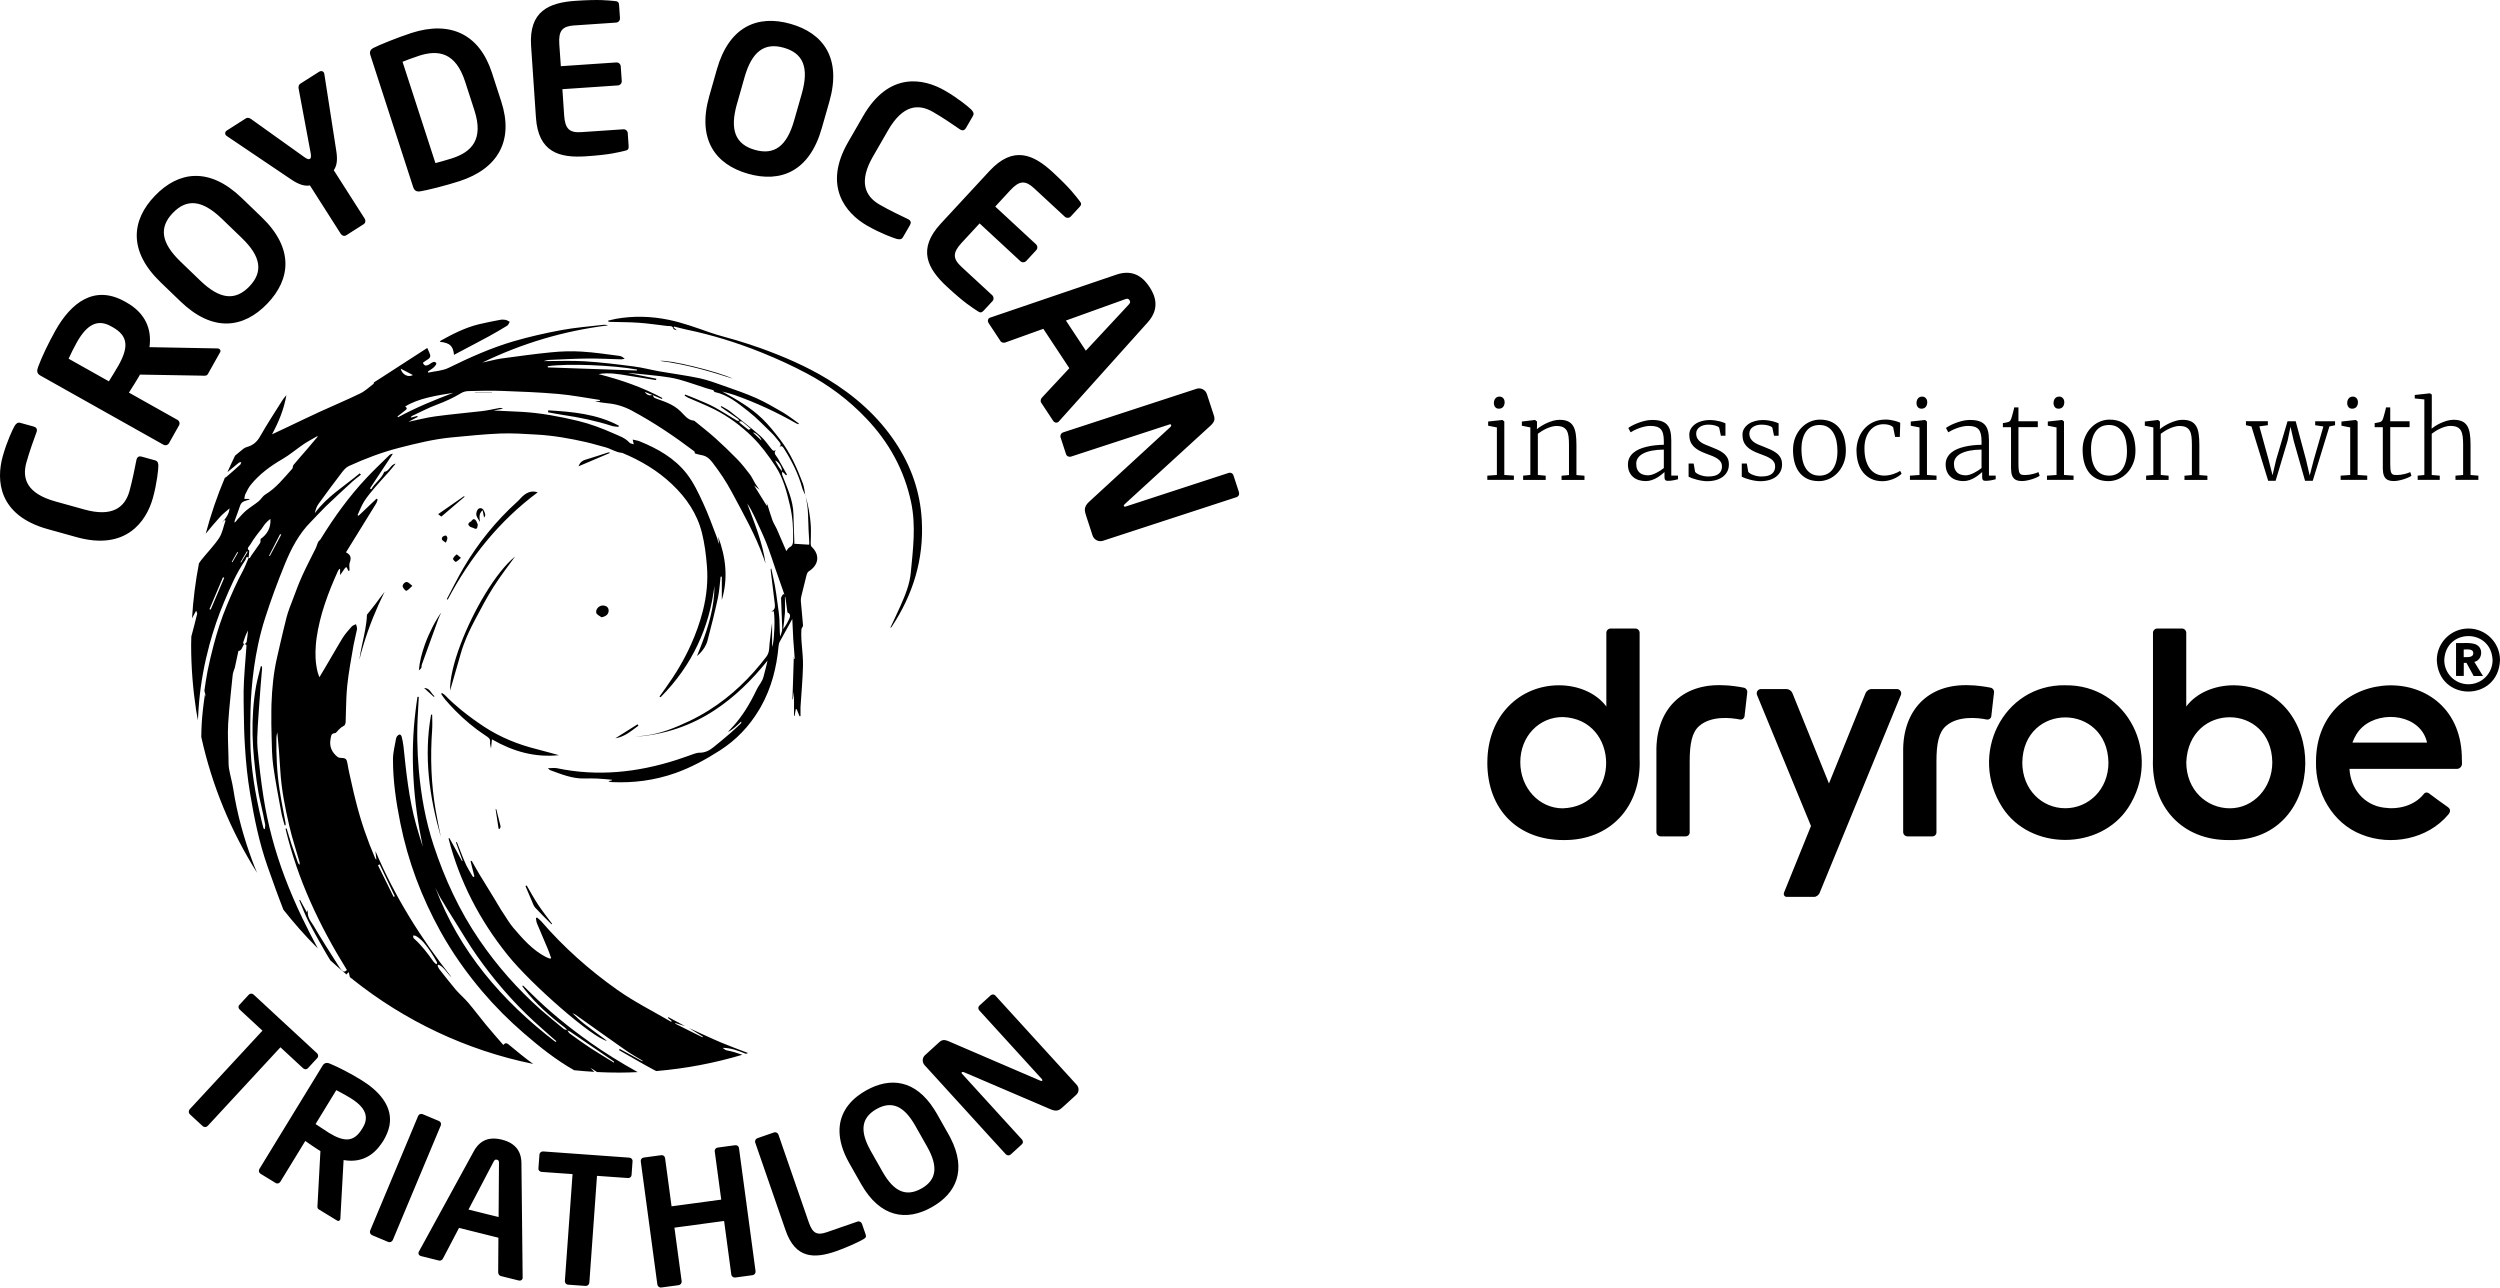 <svg xmlns="http://www.w3.org/2000/svg" id="Layer_2" data-name="Layer 2" viewBox="0 0 758.01 390.38"><g id="Layer_2-2" data-name="Layer 2"><path d="M261.34,371.05c-.2-.55-.81-.86-1.36-.66l-9.3,3.22c-2.93,1.02-4.3.36-5.45-2.98l-7.83-22.62-1.37-3.99c-.2-.55-.81-.85-1.36-.66l-5.01,1.74c-.55.18-.86.8-.66,1.36l.55,1.61,8.65,24.99c2.97,8.61,8.69,8.61,15.27,6.33,2.69-.93,6.96-2.8,8.36-3.68.7-.42.88-.7.64-1.41l-1.12-3.24h-.01ZM221.72,386.43c.08.59.63.99,1.2.92l5.25-.71c.59-.07.99-.61.92-1.2l-5.03-37.34v-.04c-.1-.56-.61-.91-1.19-.82l-2.56.34-1.53.21-1.14.15c-.13.02-.26.06-.37.12-.38.19-.62.58-.56,1.03l1.97,14.64-15.06,2.03-1.97-14.64c-.08-.58-.61-.95-1.19-.86l-5.25.71c-.59.07-1.01.56-.93,1.14l5.03,37.34c.09.59.63,1.01,1.2.92l5.25-.7c.59-.08.99-.63.92-1.21l-2.19-16.23,15.06-2.03,2.18,16.23h0ZM301.81,301.86c-.39-.43-.99-.45-1.44-.06l-3.4,3.09c-.43.41-.47,1.01-.06,1.45l18.96,20.81c.21.23.2.47.12.54-.12.1-.34.1-.6-.04l-27.75-11.93c-1.41-.6-2.06-.44-2.9.32l-4.27,3.89c-.87.8-.93,2.16-.13,3.03l12.8,14.05,6.66,7.32,5.16,5.64c.39.44,1.07.47,1.51.07l3.36-3.07c.43-.39.43-1.04.03-1.47l-1.5-1.64-5.87-6.44-10.76-11.81c-.22-.24-.21-.39-.09-.5.11-.11.31-.14.64-.01l26.34,11.27c1.93.85,2.76.1,3.71-.77l4-3.65c.87-.78.93-2.15.14-3.02l-24.66-27.06h0ZM279.38,360.36c-4.57,2.58-8.31,1.07-11.79-5.08l-3.56-6.28c-.26-.45-.49-.9-.7-1.33-.06-.14-.12-.26-.18-.38-.06-.14-.12-.26-.18-.39-2.21-4.97-1.24-8.33,2.77-10.62,4.56-2.58,8.32-1.08,11.79,5.07l2.47,4.36,1.09,1.93c3.49,6.15,2.85,10.14-1.7,12.73M287.61,343.96l-3.56-6.3c-.27-.47-.54-.91-.82-1.34-5.72-8.97-13.34-9.82-20.67-5.67-1,.57-1.9,1.18-2.74,1.83-3.92,3.14-5.94,7.4-5.09,12.73.05.31.11.61.18.93.09.41.17.8.3,1.22.49,1.69,1.24,3.46,2.31,5.34l3.56,6.28c5.81,10.25,13.82,11.37,21.5,7.01,7.38-4.17,10.57-11.23,5.65-20.88-.2-.38-.38-.76-.61-1.15M112.81,374.51l4.89,2.05c.54.22,1.17-.04,1.4-.58l11.86-28.33,2.69-6.42c.23-.55-.05-1.13-.59-1.35l-4.89-2.05c-.54-.23-1.15-.02-1.39.53l-2.6,6.23-1.18,2.81-.11.26-10.65,25.44c-.23.54.02,1.17.58,1.4M91.89,323.88c.43.41,1.04.45,1.45.03l1.49-1.62,1.37-1.48c.12-.12.18-.27.23-.43.09-.37-.02-.76-.32-1.04l-3.96-3.67-7.19-6.64-8.05-7.46c-.43-.39-1.08-.41-1.47.02l-1.78,1.92-.02.04-1.07,1.15c-.41.43-.31,1.03.14,1.44l6.87,6.36-21.07,22.77-1,1.07c-.07.09-.12.18-.16.28-.2.41-.12.91.22,1.23l.45.42,2.65,2.45.79.72c.22.21.5.29.8.28.26-.01.52-.12.71-.33l.16-.17,21.9-23.68,6.87,6.36v-.02h-.01ZM47.02,139.58l-4.03-1.12c-.71-.21-1.34-.05-1.58.85l-.04.12c-.41,2.15-1.24,6.31-2.12,9.49-1.4,5.03-5.3,7.89-13.64,5.57l-8.81-2.45c-8.52-2.37-10.2-6.78-8.8-11.81.88-3.18,2.32-7.18,3.08-9.23l.04-.11c.26-.91-.21-1.35-.92-1.56l-4.03-1.12c-.83-.23-1.29.22-1.74.93-.49.83-2.31,4.59-3.6,9.22-2,7.19-1.42,17.88,13.64,22.07l8.81,2.45c14.81,4.12,21.07-4.67,23.07-11.87,1.28-4.61,1.66-8.78,1.67-9.75-.02-.85-.17-1.46-1.01-1.69M172.26,389.52l5.28.38c.59.05,1.1-.41,1.15-.99l2.32-32.39,9.34.66c.59.05,1.09-.3,1.14-.88l.3-4.21c.05-.59-.41-1.06-1-1.09l-26.09-1.88c-.59-.03-1.1.36-1.14.95l-.31,4.21c-.04.59.42,1,1,1.05l9.35.66-2.33,32.4c-.03.59.41,1.11,1,1.14M142.05,366.74l7.59-14.48c.32-.59.52-.76,1.04-.63.52.12.61.38.61,1.03l-.11,16.36-9.13-2.28h0ZM151.8,386.89l5.51,1.37c.52.12,1.02-.13,1.16-.65v-.27l-.37-34.7c-.02-2.1-.65-3.55-1.52-4.6-.15-.17-.3-.34-.47-.5-.75-.71-1.61-1.19-2.43-1.51-.53-.21-1.03-.37-1.48-.48-2.03-.5-5.39-.93-7.83,2.39-.25.33-.48.69-.7,1.1l-16.65,30.43-.12.25c-.12.53.2,1,.72,1.12l5.5,1.37c.47.12,1-.2,1.2-.64l4.86-9.27,11.94,2.98-.07,10.47c0,.49.3,1.01.76,1.13M99.66,343.43c-.77-.47-3.28-2.12-3.98-2.61l6.28-10.27c.17.08.42.21.68.34,1.08.56,2.72,1.48,3.5,1.96,3.37,2.06,5.01,4.16,4.77,6.51-.07.82-.37,1.67-.92,2.56l-.25.41c-2.45,4.01-5.39,3.99-10.09,1.1M103.2,369.44l.98-17.71c4.32.77,8.28-.54,11.21-4.63.22-.29.44-.58.65-.92l.26-.41c.2-.33.37-.66.54-.99.82-1.61,1.29-3.14,1.39-4.6.38-5.24-3.51-9.55-8.76-12.76-3.34-2.04-6.72-3.79-9.32-4.87-.7-.31-1.26-.38-1.74-.08-.2.12-.39.28-.55.55l-.96,1.57-13.05,21.33-5.2,8.51c-.31.5-.15,1.17.36,1.47l4.57,2.79c.5.32,1.12.12,1.42-.38l6.48-10.59.71-1.17.2-.32.17-.29c.14.1.31.21.45.32,1.03.71,2.47,1.72,3.5,2.36l.64.39-.87,16.2c-.05.6-.15,1.17.36,1.47l5.56,3.4c.37.23.69.11.88-.21.06-.08.15-.22.14-.42M52.42,64.55c4.22-4.39,8.9-3.95,14.81,1.74l6.05,5.83c5.93,5.69,6.54,10.35,2.31,14.75-4.23,4.38-8.91,3.95-14.83-1.75l-6.05-5.82c-5.92-5.71-6.53-10.36-2.29-14.75M54.73,91.4c9.87,9.5,19.17,8.09,26.29.69,7.12-7.39,8.17-16.76-1.68-26.24l-6.05-5.83c-9.87-9.5-19.17-8.09-26.29-.69-7.13,7.39-8.19,16.74,1.68,26.24,0,0,6.05,5.83,6.05,5.83ZM262.89,68.4c4.15,2.39,8.09,3.79,9.02,4.05.82.19,1.46.2,1.89-.56l2.09-3.61c.38-.65.39-1.29-.42-1.76l-.11-.06c-1.99-.92-5.81-2.77-8.67-4.42-4.53-2.61-6.32-7.09-2-14.59l4.57-7.93c4.42-7.66,9.11-8.19,13.64-5.57,2.86,1.64,6.37,4.03,8.16,5.28l.11.06c.81.47,1.36.14,1.73-.5l2.09-3.62c.43-.75.1-1.3-.48-1.92-.67-.69-3.87-3.39-8.02-5.78-6.48-3.73-16.97-5.83-24.78,7.71l-4.57,7.93c-7.68,13.32-.72,21.57,5.75,25.3M375.66,149.24l-1.66-5.08c-.21-.65-.83-.97-1.5-.76l-31.12,10.16c-.34.12-.59,0-.63-.12-.06-.17.06-.41.32-.63l25.92-23.71c1.3-1.21,1.45-1.99,1.03-3.23l-2.09-6.39c-.42-1.3-1.83-2.02-3.13-1.6l-40.42,13.21c-.65.21-1.02.92-.8,1.57l1.64,5.03c.21.65.9.95,1.55.74l29.76-9.72c.36-.12.52-.04.56.13.06.18,0,.39-.29.69l-24.52,22.55c-1.83,1.64-1.42,2.88-.96,4.31l1.95,5.98c.43,1.3,1.84,2.01,3.14,1.6l40.48-13.22c.65-.21.97-.84.75-1.5M341.08,90.74c.74-.26,1.04-.24,1.39.27.34.53.23.82-.28,1.39l-12.96,13.93-6.04-9.14,17.89-6.44h0ZM299.99,96.4c-.52.34-.6,1.01-.26,1.52l3.63,5.51c.31.47,1.01.6,1.53.39l11.45-4.12,7.89,11.94-8.3,8.91c-.39.41-.54,1.1-.22,1.57l3.63,5.5c.34.52.98.7,1.5.36l.23-.22,26.93-30.03c4-4.44,2-8.49.53-10.73-1.47-2.23-4.42-5.66-10.06-3.72l-38.2,13.01-.3.11h.02,0ZM300,51.86l-14.75,15.94c-7.19,7.77-4.05,13.64,1.88,19.14,5.44,5.03,7.6,6.26,9.28,7.39.76.54,1.2.53,1.81-.11l2.7-2.92c.47-.5.43-1.3-.06-1.77l-9.33-8.62c-2.64-2.45-2.76-4.26.04-7.28l5.45-5.89,12.37,11.46c.5.47,1.3.43,1.77-.07l3.04-3.29c.47-.49.43-1.29-.07-1.76l-12.37-11.45,4.56-4.94c2.79-3.02,4.59-3.04,7.24-.59l9.32,8.63c.5.45,1.3.43,1.77-.08l2.7-2.92c.59-.64.58-1.08-.02-1.8-1.25-1.58-2.65-3.65-8.09-8.68-5.94-5.5-12.03-8.16-19.22-.41M93.93,48.18c-.21.14-.63.19-1.56-.48l-16.26-11.62c-.43-.32-1.07-.5-1.53-.21l-5.83,3.72c-.53.33-.6.89-.33,1.33.06.1.22.22.37.34l19.53,13.17c2.48,1.67,4.2,2.05,5.65,1.79l9.36,14.69c.37.58,1.09.79,1.67.42l5.25-3.35c.58-.37.69-1.1.33-1.68l-9.38-14.69c.86-1.22,1.24-2.93.76-5.88l-3.62-23.29c-.05-.2-.07-.33-.17-.49-.26-.42-.86-.55-1.39-.21l-5.78,3.67c-.47.31-.56.96-.45,1.48l3.67,19.65c.19,1.13-.01,1.48-.28,1.64M174.15,7.71l12.67-.86c.69-.05,1.2-.65,1.16-1.34l-.27-3.97c-.05-.87-.38-1.17-1.33-1.23-2.01-.17-4.47-.56-11.86-.06-8.08.54-14.2,3.14-13.49,13.7l1.47,21.68c.71,10.57,7.13,12.31,15.21,11.76,7.39-.49,9.78-1.22,11.75-1.67.92-.18,1.22-.52,1.15-1.39l-.27-3.98c-.05-.67-.65-1.2-1.33-1.15l-12.67.86c-3.61.25-5-.91-5.28-5.01l-.54-8.01,16.83-1.14c.69-.05,1.2-.64,1.17-1.33l-.31-4.47c-.05-.69-.64-1.2-1.33-1.17l-16.83,1.14-.47-6.7c-.27-4.1.95-5.42,4.55-5.67M223.45,31.53l2.29-8.08c2.25-7.9,6.06-10.64,11.93-8.97,5.87,1.67,7.68,6,5.44,13.91l-2.31,8.08c-2.23,7.91-6.05,10.64-11.92,8.97-5.88-1.67-7.68-6-5.44-13.91M226.81,52.68c9.88,2.81,18.63-.65,22.36-13.83l2.31-8.08c3.74-13.17-1.88-20.73-11.76-23.53-9.88-2.81-18.63.65-22.37,13.83l-2.3,8.08c-3.74,13.17,1.88,20.72,11.76,23.53M126.97,16.93c5.93-1.93,11.17-1.07,14.05,7.81l2.82,8.7c2.87,8.89-.87,12.65-6.79,14.57-2.2.71-3.77,1.09-5.03,1.44l-9.97-30.72c1.23-.47,2.72-1.08,4.91-1.79M112.34,16.84l12.92,39.84c.38,1.18,1.07,1.49,2.14,1.34,1.87-.28,7.68-1.72,11.89-3.08,11.83-3.84,16.51-12.42,12.7-24.14l-2.82-8.7c-3.79-11.72-12.62-15.92-24.46-12.09-4.2,1.37-9.75,3.63-11.43,4.5-.96.5-1.33,1.14-.95,2.33M35.88,110.88c-.52.92-2.33,3.9-2.87,4.74l-12.21-6.86c.44-1.04,1.85-3.82,2.49-4.95,3.06-5.44,6.31-7.17,10.38-4.88l.49.27c4.78,2.69,4.86,6.09,1.72,11.69M53.79,127.3l-14.7-8.26c.75-1.21,2.13-3.3,2.92-4.7l.43-.76,18.88.32c.7.04,1.36.12,1.7-.48l3.72-6.62c.25-.43.09-.8-.3-1.02-.1-.06-.27-.15-.49-.14l-20.63-.38c.76-5.42-1.2-10.31-6.96-13.55l-.48-.27c-9.28-5.22-16.35.38-21.05,8.74-2.22,3.96-4.12,7.97-5.26,11.03-.45,1.18-.44,2.04.65,2.65l37.34,20.98c.59.33,1.35.12,1.69-.48l3.04-5.42c.33-.6.1-1.3-.5-1.65M184.41,137.18c-2.31.74-4.59,1.53-6.91,2.21-1.12.33-1.75,1.01-2.09,2,3.19-1.36,6.38-2.72,9.56-4.07-.22-.16-.41-.19-.56-.14M137.68,107.58c.93-.49,1.74-.93,2.56-1.36,2.7-1.44,5.42-2.84,8.1-4.3,1.85-1.02,3.68-2.09,5.47-3.19.34-.22.5-.76.75-1.16-.42-.2-.81-.49-1.25-.58-.54-.1-1.13-.12-1.67-.01-2.19.42-4.38.83-6.54,1.36-4.1,1.02-7.82,2.92-11.48,4.95l-.28.34c3.06.34,4,1.19,4.33,3.94M186.63,96.7c-.77.14-1.53.36-2.31.55.15.28.28.34.41.34,2.98.09,5.98.06,8.95.27,2.9.2,5.78.66,8.66.98.75.07,1.58-.2,1.87.9.04.18.56.23,1.03.4-.45-.38-.74-.61-1.02-.86l.21-.27c1.23.31,2.47.66,3.71.92,7.83,1.63,15.44,4,22.84,6.98,4.64,1.87,9.23,3.97,13.65,6.32,6.73,3.57,12.8,8.12,18.07,13.69,6.85,7.2,11.47,15.57,13.55,25.36,1.51,7.13.58,14.21-.09,21.29-.32,3.6-1.72,6.95-3.18,10.24-.96,2.17-2,4.31-3.01,6.47l.12.07.26-.28c6.48-9.79,9.8-20.5,9.14-32.31-.47-8.6-3.22-16.46-7.98-23.6-5.36-8.06-12.46-14.27-20.68-19.26-6.44-3.9-13.34-6.86-20.41-9.4-2.33-.83-4.7-1.57-7.07-2.31-2.69-.81-5.44-1.45-8.09-2.38-4.15-1.45-8.27-2.97-12.59-3.86-5.33-1.09-10.68-1.22-16.04-.26M208.99,311.76c1.37.86,2.75,1.71,4.12,2.55l-.1.21c-2.76-1.38-5.52-2.76-8.3-4.14l.08-.18c.96.31,1.92.6,2.9.91-1.67-.91-3.34-1.8-5.02-2.7l-.16.23c.38.31.77.61,1.16.92l-.19.25c-5.46-3.19-11.17-6.05-16.32-9.69-8.47-5.98-16.21-12.86-23.01-20.73-.39-.45-.88-.81-1.34-1.2l-.32.21c.1.53.11,1.09.32,1.57,1.11,2.69,2.28,5.35,3.4,8.04.33.8.59,1.64.88,2.45l-.27.23c-.43-.17-.87-.31-1.28-.51-4.09-2.11-7.03-5.51-9.94-8.91-1.13-1.33-2-2.87-2.98-4.33-.9-1.31-1.66-2.71-2.49-4.06-1.61-2.64-3.24-5.26-4.84-7.9-.8-1.31-1.52-2.66-2.28-3.99l-.34.15c.38,1.52.77,3.06,1.17,4.59l-.41.2c-.65-1.13-1.37-2.23-1.96-3.4-.58-1.17-1.05-2.39-1.54-3.61-.49-1.19-.94-2.41-1.41-3.61l-.28.11c.67,1.85,1.34,3.71,2.01,5.57l-.18.07c-1.28-2.32-2.54-4.64-3.82-6.96l-.26.13c3.36,13.07,9.45,24.78,17.89,35.3,7.36,9.17,25.99,25.32,30.18,26.09-.52-.39-.89-.69-1.28-.98-1.95-1.45-3.94-2.85-5.84-4.36-1.17-.92-2.22-2.02-3.33-3.03-.04-.01-.09-.04-.12-.05l.04-.04.09.09c.28.11.58.21.81.37,5.11,3.62,10.2,7.28,15.33,10.86,1.62,1.14,3.37,2.1,5.08,3.14l-.1.17c-2.28-1.25-4.56-2.5-6.84-3.76l-.21.38c3.51,2,7,4.07,10.57,5.98.24.12.48.23.72.36,8.98-.76,17.71-2.43,26.1-4.94-1.58-.56-3.18-1.05-4.84-1.36-.33-.06-.61-.38-1.16-.74,2.63,0,4.85.93,7.05,1.8.22-.07.45-.15.69-.22-2.76-1.06-5.52-2.08-8.25-3.22-3.23-1.36-6.39-2.89-9.59-4.33M200.12,109.43c7.65.98,14.92,3.07,22.13,5.4-4.8-2.27-19.53-5.83-22.13-5.4M193.32,219.6c-2.26,1.42-4.5,2.85-6.76,4.26,2.82-.44,4.86-2.25,7.02-3.83-.09-.15-.17-.28-.26-.43M143.99,119.1h5.12l.1-.09h-5.22v.09ZM84.93,161.95l.33.17c-1.15,2.16-2.3,4.32-3.45,6.48l-.23-.12c1.12-2.17,2.23-4.34,3.35-6.53M80.42,149.97c-.79.47-1.28,1.44-2.01,2.03-1.2.98-2.56,1.78-3.76,2.78-.97.82-1.8,1.82-2.67,2.76-.26.3-.44.66-.89.91.03-.22.03-.45.1-.65.54-1.51,1.13-3,1.63-4.53.47-1.41,1.79-1.41,2.91-1.83l-.2-.15h-1.45c.1-.49.1-1.03.31-1.46.49-.98.97-2.01,1.66-2.85,2.64-3.25,5.95-5.68,9.58-7.78,2.26-1.31,4.27-3.06,6.45-4.53,1.31-.88,2.74-1.62,4.11-2.42l.12.15c-1.13,1.33-2.23,2.65-3.36,3.98-1.33,1.53-2.68,3.04-3.97,4.61-.25.28-.14.87-.37,1.14-2.55,2.8-4.86,5.83-8.2,7.83M73.09,170.56l-.17-.1c.65-1.11,1.3-2.22,1.96-3.33l.23.17c-.68,1.09-1.35,2.17-2.03,3.25M70.47,170.49l-.21-.12c.58-.99,1.14-2,1.7-3.01l.21.17c-.56.98-1.14,1.96-1.71,2.96M63.88,184.84l-.37-.15c1.36-3.23,2.72-6.44,4.09-9.66l.39.16c-1.37,3.22-2.74,6.43-4.11,9.65M122.7,124.56c.49-.38,1.05-.75.14-1.29,3.83-2.47,9.71-3.4,14.61-4.16-5.73,2.16-11.39,4.48-16.78,7.41l-.15-.25c.74-.58,1.46-1.15,2.19-1.72M125.2,113.71c-1.45.85-3.3-.16-3.72-1.94,1.31.69,2.44,1.28,3.72,1.94M193.14,112.04v.3c-9.02-.32-18.02-.63-27.03-.94l-.03-.37c5.98-.85,19.66-.34,27.05,1.02M238,180.99h.11c.21,1.48.42,2.98.65,4.69.76.36,1.02.91.54,1.94-.49,1.07-1.04,2.11-1.83,3.09.17-1.62.42-3.23.52-4.86.09-1.61,0-3.24,0-4.86M228.29,131.12c.91-.04,2.64,1.8,2.55,2.41-.77-.72-1.68-1.58-2.55-2.41M73.87,209.78c-.02,1.85.01,3.71.04,5.57.04,3.67.12,7.34.36,11.01.28,4.75.77,9.53,1.56,14.23,1.25,7.51,2.77,14.97,5.31,22.17,1.55,4.37,3.09,8.75,4.79,13.07,3.16,3.98,6.49,7.8,10.08,11.38.11.11.23.21.34.32-1.61-3.01-3.19-6.04-4.66-9.12-1.99-4.12-3.8-8.33-5.41-12.62-2.93-7.79-5.09-15.82-6.38-24.06-.77-4.9-1.33-9.83-1.8-14.76-.21-2.26-.06-4.55.06-6.82.1-1.6.21-3.2.32-4.79.17-2.37.34-4.75.52-7.11.15-1.93.33-3.84.48-5.77.01-.15-.08-.31-.11-.47l-.28-.02c-.49,2.04-1.08,4.06-1.46,6.12-.43,2.41-.71,4.82-.88,7.24-.34,4.84-.21,9.71.27,14.57.47,4.7.99,9.4,2.11,14.01.48,1.99.88,4.01,1.26,6.03.09.48-.06.99-.1,1.48-.31-.12-.37-.22-.41-.32-.2-.76-.39-1.52-.58-2.28-1.93-8.12-3.35-16.35-3.41-24.72-.03-2.94-.01-5.86.07-8.78.05-1.97.14-3.94.3-5.9.37-4.71,1.01-9.41,2-14.04.59-2.76,1.31-5.51,2.19-8.21,1.73-5.41,3.72-10.76,5.87-16.03,1.94-4.78,4.31-9.35,8.05-13.06,1.47-1.47,2.84-3.04,4.33-4.49,2.67-2.56,5.4-5.08,8.14-7.59.81-.75,1.72-1.4,2.59-2.09l-.36-.42c-4.65,3.89-9.92,7.04-13.62,12.09.23-1.03.53-1.99,1.08-2.76,2.36-3.27,4.76-6.49,7.2-9.69.56-.72,1.25-1.48,2.05-1.85,4.93-2.25,9.99-4.17,15.24-5.52,5.25-1.34,10.51-2.65,15.92-3.16,4.9-.45,9.81-.98,14.72-1.18,3.65-.15,7.32.12,10.97.32,5.08.27,10.08,1.16,15.04,2.28,1.96.44,3.89,1.07,5.84,1.56,1.73.44,3.24,1.59,5.08,1.7l.11.03c5.54,2.3,10.62,5.3,15,9.44,4.37,4.12,7.68,8.96,9.14,14.83.79,3.19,1.22,6.51,1.48,9.78.41,4.69-.07,9.34-1.23,13.91-.9,3.51-2.11,6.87-3.56,10.1-2.08,4.63-4.68,9-7.69,13.17-.64.88-1.25,1.77-1.89,2.64l.34.2c4.8-4.83,8.57-10.16,11.3-16.01,2.58-5.47,4.26-11.4,5.03-17.77,0,6.25-1.73,12.07-3.9,17.77-.45,1.19-.92,2.37-1.4,3.55,1.19-1.02,2.17-2.19,2.78-3.55.15-.33.28-.66.38-1.02,1.17-4.36,2.25-8.74,3.2-13.14.45-2.09.55-4.26.81-6.38h.37v7.05c1.95-6.54,1.24-12.92-1.13-19.22.11.75.21,1.49.31,2.22-.39-.63-.43-1.34-.68-1.96-1.36-3.51-2.61-7.07-4.2-10.47-1.41-3.03-2.86-6.15-4.9-8.78-3.67-4.74-8.81-7.65-14.31-9.88-.63-.26-1.33-.33-2.12-.53.13.56.21.89.33,1.44-.55-.21-1.05-.23-1.28-.49-1.31-1.46-3.08-2.04-4.81-2.8-3.5-1.56-7.06-2.9-10.79-3.81-5.65-1.35-11.33-2.42-17.14-2.75-2.8-.16-5.61-.27-8.51-.41,1-.19,1.92-.36,2.84-.54-.34-.22-.69-.27-1.02-.22-1.72.31-3.44.72-5.17.93-4.78.56-9.59.97-14.35,1.62-2.68.36-5.3,1.07-8.09,1.64,1.01-.53,1.91-1.01,2.82-1.48l-.15-.29c-.65.17-1.31.34-1.97.51.11-.36.28-.48.48-.56,2.44-1.13,4.82-2.41,7.34-3.34,2.63-.98,5.13-2.12,7.52-3.57.6-.37,1.4-.56,2.12-.58,3.36-.09,6.72-.19,10.09-.06,5.71.21,11.43.42,17.12.92,4.25.37,8.46,1.2,12.68,1.83l-.04.32h-1.42c1.22.38,2.44.56,3.68.67,2.64.22,5.13,1,7.44,2.23,6.65,3.57,12.91,7.78,18.94,12.34.14.1.14.36.23.66.52.13,1.23.39,1.95.5,1.47.21,2.45,1.08,3.33,2.21,2.21,2.87,4.2,5.84,5.92,9.07,3.46,6.49,7.11,12.89,9.6,19.85.21.59.41,1.17.61,1.76-.92-6.38-3.36-12.26-5.58-18.24.82,1.19,1.48,2.43,2.09,3.72,1.25,2.7,2.55,5.39,3.67,8.16,1.08,2.69,1.93,5.47,2.89,8.22.87,2.49,1.74,4.97,2.61,7.46l-.38-.04c-.21.42-.63.83-.61,1.24.08,3.11.29,6.2.36,9.3,0,.78-.41,1.56-.63,2.34-.21-1.82-.12-3.56-.23-5.29-.11-1.74-.39-3.47-.62-5.2-.23-1.74-.47-3.48-.79-5.22-.31-1.67-.71-3.34-1.07-5.01-.19.22-.2.41-.17.59.41,3.37.8,6.75,1.24,10.11.14,1.06.06,1.94-1.12,2.41.28-.04.55-.07.82-.11.43,2.41.17,7.88-.28,10.05-.08.34-.16.62-.23.77v-7.27c-.29,1.89-.43,3.79-.7,5.68-.04.27-.06.54-.09.81-.09,1.28-.06,2.56-.92,3.71-4.91,6.47-10.62,11.98-17.38,16.24-1.9,1.19-3.87,2.3-5.95,3.29-4.37,2.06-8.8,3.9-13.67,4.44-.92.1-1.83.26-2.75.34,9.13-.63,17.07-3.47,24.08-8.08,5.92-3.9,11.19-9,15.99-15-.33,1.68-.82,3.29-1.22,4.91-.36,1.5-1.46,2.56-2.07,3.89-1.02,2.15-2.14,4.22-3.4,6.2-1.07,1.64-2.22,3.24-3.56,4.71-.58.65-1.18,1.28-1.77,1.92.81-.36,1.5-.86,2.14-1.41.65-.56,1.28-1.18,1.92-1.78.06.31,0,.52-.15.65-1.14,1.06-2.26,2.14-3.44,3.14-1.58,1.37-3.2,2.69-4.82,4.01-1.24,1.02-2.62,1.71-4.28,1.68-.52,0-1.04.15-1.53.31-1.83.63-3.63,1.31-5.49,1.9-11.84,3.78-23.86,5.07-36.16,2.49-.78-.16-1.64,0-2.77,0,.39.33.53.53.7.59,3.36,1.22,6.68,2.61,10.36,2.53,1.31-.03,2.62-.04,3.93.02,1.48.07,2.97.23,4.44.36v.2c-.37.07-.71.13-1.07.21.34.22.66.28,1,.3,6.63.32,13.09-.53,19.37-2.76,4.82-1.72,9.26-4.15,13.55-6.91,4.86-3.14,8.75-7.22,11.7-12.14.2-.33.41-.65.59-.99,3.22-5.73,4.81-11.95,5.39-18.47.02-.16.04-.32.08-.48.05-.28.12-.55.26-.8,1.22-2.27,2.48-4.52,3.82-6.92.11,2.16.17,4.17.29,6.19.04.52.08,1.02.12,1.53.1,1.46.21,2.91.32,4.36l-.29.02c-.14,4.09-.26,8.17-.39,12.25l.14.03c.12-.82.23-1.65.33-2.33v7.34h.18c.1-.56.2-1.14.3-1.71.02-.12.04-.23.06-.34h.26c.04.11.09.22.14.34.25.61.49,1.23.74,1.84l.29-.06v-2.78c.25-4.12.65-8.25.75-12.37.06-2.19-.2-4.37-.37-6.57-.04-.48-.08-.97-.11-1.46-.06-1.04-.06-2.09,0-3.13.04-.41.52-.8.49-1.18-.18-2.47-.47-4.92-.66-7.37-.05-.5.04-1.03.15-1.52.5-2.12,1.02-4.23,1.57-6.33.11-.43.33-.96.68-1.18,3.07-1.93,3.44-5.02.86-7.46-.2-.18-.27-.59-.27-.9,0-1.74.12-3.48.04-5.23-.09-1.69-.32-3.39-.6-5.06-.23-1.33-.59-2.63-.92-3.94.22,1.29.48,2.58.58,3.87.16,2.03.15,4.06.25,6.09.05,1.33.15,2.65.22,3.97,0,.22-.05.44-.06.58-1.47-.1-2.91-.19-4.48-.28v-.86c-.09-2.69-.21-5.38-.26-8.06-.09-4.27-1.89-8.04-3.39-11.9-.12-.31-.05-.69-.04-1.04-.04,0-.06-.04-.09-.06v-.11c-.32-.42-.65-.82-.93-1.27-.39-.6-.72-1.25-1.12-1.96,1.13.38,2.23,2.26,2.05,3.23.02.04.05.07.07.1v.07c.2.15.41.27.59.43.21.2.38.44.57.66l.33-.2c-.92-1.63-1.85-3.27-2.75-4.91-.43-.81-1.57-1.5-.54-2.61-.6.53-.98.32-1.44-.27-1.08-1.39-2.11-2.86-3.41-4-2.97-2.58-6.09-5-9.18-7.44-.79-.61-1.72-1.03-2.58-1.55l-.2.27c.65.45,1.3.91,1.96,1.36,1.1.76,2.22,1.48,3.3,2.27.19.14.26.42.38.65.02,0,.06,0,.1.01v.03c.3.04.61,0,.81.15.83.65,1.63,1.36,2.57,2.16-.37.16-.63.34-.7.28-.92-.69-1.82-1.4-2.69-2.14-.07-.06,0-.28,0-.45h-.07v-.04c-.27-.04-.55-.05-.77-.17-2.3-1.35-4.53-2.81-6.86-4.08-1.83-.98-3.78-1.74-5.7-2.56-1.02-.44-2.07-.82-3.11-1.23l-.16.31c.36.22.69.48,1.07.65,2.67,1.19,5.41,2.25,8.03,3.57,4.16,2.12,7.89,4.86,11.27,8.15,2.79,2.73,5.05,5.81,7.18,9.05,2.38,3.64,3.4,7.7,4.38,11.85.83,3.53,1.05,7.07.97,10.65-.02.93-.16,1.64-1.1,2.09-.36.16-.58.65-.97,1.13-1.02-2.37-1.91-4.5-2.86-6.64-.41-.91-.99-1.76-1.34-2.69-.56-1.52-.98-3.08-1.48-4.61-.07-.23-.22-.44-.33-.66.08.23.15.47.22.71l-.19.09c-1.23-1.98-2.45-3.95-3.77-6.08.64.49,1.13.88,1.63,1.28-.43-.61-.89-1.2-1.28-1.84-.58-.94-1.01-1.98-1.67-2.85-1.19-1.57-2.43-3.14-3.8-4.55-2.17-2.23-4.43-4.39-6.75-6.48-1.98-1.77-4.08-3.39-6.12-5.06l-.28-.17c-1.9-.12-2.9-1.72-4.04-2.81-1.19-1.14-2.49-1.93-3.93-2.56-1.28-.59-2.65-.96-3.94-1.51-.28-.13-.42-.56-.6-.88,0,0-.02-.01-.05-.01,0,0,0-.01-.03-.01-.88.3-1.66.04-2.3-.94.76.31,1.53.63,2.3.94,0-.01.04-.01.05-.01,0,.01,0,.02.02.04.95.41,1.88.8,2.83,1.19l.12-.31c-6.01-3.24-12.41-5.46-19.36-7.24,3.25-.54,6.12.01,8.98.47,2.84.44,5.66.91,8.48,1.36.02-.14.05-.28.08-.43-2.79-.56-5.57-1.13-8.36-1.69v-.06c3.12.31,6.26.58,9.38.95,1.97.25,3.93.52,5.82,1.03,2.87.79,5.67,1.82,8.51,2.72.64.2,1.29.34,1.92.52.15.18.26.53.43.56,3.99.86,7.05,3.4,10.11,5.79,2.65,2.07,4.98,4.55,7.41,6.9.77.75,1.36,1.67,2.07,2.45.55.6.53,1.11-.04,1.63.52-.5.91-.47,1.33.19,2.44,3.82,4.48,7.83,5.68,12.22.2.7.58,1.34.88,2-.21-1.18-.31-2.41-.72-3.5-1.78-4.69-3.82-9.27-6.89-13.27-1.69-2.21-3.44-4.42-5.44-6.34-3.53-3.42-7.82-5.84-12.1-8.21,1.24.34,2.52.63,3.73,1.06,6.49,2.3,12.72,5.17,18.69,8.59.21.12.45.18.67.28l.12-.26c-1.63-1.14-3.2-2.39-4.92-3.4-2.63-1.54-5.29-3.07-8.06-4.31-3.13-1.39-6.37-2.49-9.6-3.63-2.49-.87-5-1.83-7.56-2.37-4-.85-8.08-1.36-12.1-2.07-2.64-.47-5.24-1.18-7.9-1.51-4.91-.64-9.84-1.24-14.79-1.55-4.16-.25-8.35-.05-12.43-.05.43-.1.99-.33,1.56-.36,3.99-.17,7.99-.39,11.98-.43,3.33-.02,6.65.17,9.98.25.34.01.7-.11,1.05-.17-.53-.47-1.03-.8-1.56-.87-3.79-.48-7.6-1.08-11.42-1.3-3.08-.2-6.21-.1-9.29.21-5.08.48-10.14,1.23-15.21,1.89-.96.13-1.9.37-2.85.58-.95.2-1.89.42-2.82.64,12.08-5.85,24.76-9.63,38.1-11.28-.48-.18-.94-.22-1.39-.17-4.3.51-8.62.83-12.85,1.62-4.87.91-9.72,2.01-14.47,3.4-6.81,2-13.28,4.91-19.66,8.04-1.84.91-4.09.98-6.16,1.44l-.09-.33c.6-.42,1.25-.78,1.79-1.28.37-.32.88-1.02.76-1.23-.43-.72-1.07-.36-1.63,0-.31.21-.6.43-.94.56-.64.27-1.17.16-1.49-.72.49-.34.97-.74,1.51-1.04.84-.49.86-1.13.48-1.9-.23-.47-.42-.96-.63-1.48l-.21.05c-4.39,2.85-8.78,5.68-13.17,8.52-.97.63-1.94,1.24-2.86,1.83l-.04.38c-1.34,1-2.58,2.22-4.05,2.93-4,1.95-8.1,3.66-12.14,5.51-3.29,1.51-6.54,3.09-9.82,4.64-1.51.72-3.02,1.42-4.82,2.27,2.08-3.87,3.6-7.58,4.36-11.88-.49.61-.86.98-1.13,1.41-2.32,3.69-4.71,7.34-6.87,11.13-.93,1.63-2.1,2.64-3.83,3.14-.42.12-.86.29-1.2.56-.86.67-1.66,1.42-2.53,2.09-.81,1.66-1.58,3.33-2.33,5.02,1.17-.97,2.33-1.94,3.51-2.9.12-.1.33-.07.7-.16-.14.36-.16.63-.3.76-1.4,1.28-2.81,2.53-4.25,3.76-.12.11-.27.17-.43.23-2.32,5.47-4.25,11.14-5.81,16.97,1.4-1.73,2.85-3.42,4.34-5.08.9-1,1.99-1.8,2.89-2.6-.12,1.62-1.11,3.05-2.34,4.36.28-.27.56-.54.85-.81l.27.13c-.63,1.78-.93,3.76-1.94,5.29-1.59,2.41-3.68,4.49-5.48,6.78-.23.28-.43.6-.64.92-1.04,5.44-1.76,11-2.1,16.67.42-.76.83-1.52,1.24-2.31.16.47.37.73.32.93-.56,2.31-1.14,4.6-1.77,6.88,0,.84-.06,1.64-.06,2.48,0,6.79.53,13.44,1.52,19.94.16,1.01.36,2,.54,3.01.04-1.01.09-2.01.16-3.01.06-.92.12-1.84.21-2.75.55-5.86,1.61-11.59,3.13-17.2,1.19-4.38,2.65-8.69,4.43-12.91,1.83-4.36,3.69-8.74,6.41-12.67.18-.26.21-.65.39-.91.07-.1.43,0,.65.04.06-.65.11-1.3.19-2.04-.97-.65-.04-1.26.31-1.85.52-.89,1.09-1.72,1.69-2.55.55-.77,1.18-1.51,1.77-2.27.36-.48.64-1.01,1.02-1.45.48-.56,1.01-1.08,1.62-1.52.21,2.84-1.12,4.8-2.98,6.09-.06.59.01.99-.16,1.25-.83,1.25-1.74,2.47-2.61,3.72-.2.27-.33.58-.5.86l-.33-.16c-.6,1.36-1.1,2.76-1.8,4.06-1.83,3.39-3.36,6.9-4.84,10.45-1.62,3.88-2.9,7.84-3.96,11.87-.71,2.66-1.35,5.34-1.89,8.05-.38,1.89-.64,3.82-.92,5.73-.05.27.06.57.14.85.09.38.21.76.14,1.19-.05-.23-.1-.47-.15-.71-.25,1.61-.45,3.22-.63,4.83-.3,2.68-.45,5.36-.47,8.05,3.26,14.84,9.07,28.72,16.92,41.18-.52-1.23-1.03-2.46-1.48-3.71-2.61-7.05-4.6-14.28-5.75-21.73-.31-2.02-.91-4.01-1.26-6.04-.2-1.13-.16-2.3-.18-3.45-.06-3.44-.3-6.87-.1-10.3.07-1.34.17-2.68.3-4.02.31-3.57.71-7.13,1.07-10.69.07-.7.37-1.36.56-2.04l.04.02c.37-1.75.75-3.52,1.13-5.28,1.12-.17,1.13-1.29,1.66-1.96.01,0,.01-.02.02-.04-.07-.21-.27-.45-.22-.63.38-1.23.8-2.43,1.46-3.59-.12,1.14-.21,2.3-.41,3.42-.05.31-.45.54-.69.8.28-.06.42-.04.5.04.16.13.14.42.11.72-.31,4.55-.78,9.09-.85,13.65M166.16,125.01c1.48.27,2.96.56,4.45.79,5.07.74,10.06,1.78,14.95,3.35.62.2,1.33.2,2,.28l.04-.38c-6.7-3.55-14-4.2-21.36-4.63-.04.2-.06.39-.09.59M111.26,186.39c-.11,3.04-.81,6.03-1.46,9.02-.33,1.55-.64,3.09-.85,4.65.38-1.56.82-3.11,1.29-4.65,1.66-5.49,3.8-10.8,6.37-15.96-.93,1.14-1.77,2.34-2.64,3.5-.86,1.14-1.78,2.26-2.71,3.44M180.8,185.83c.12.54,1.03.9,1.57,1.34,1.41-.27,2.19-.98,2.17-2.06,0-.95-.71-1.53-1.82-1.52-1.09.02-2.17,1.09-1.93,2.25M244.31,150.66c-.04-.18-.06-.36-.1-.54,0-.04-.04-.09-.06-.12,0,.05.02.11.04.16.04.17.07.33.12.5M240.54,199.36c.04.15.07.29.11.43,0-.14,0-.28.02-.42h-.13ZM169.54,228.99c-2.33-.62-4.6-1.29-6.9-1.87-5.62-1.41-10.94-3.56-15.8-6.74-2.38-1.57-4.69-3.24-6.9-5.03-1.72-1.41-3.39-2.88-4.93-4.49-.28-.31-.69-.5-1.03-.75l-.22.28c.39.56.75,1.17,1.2,1.69.96,1.13,1.95,2.21,2.98,3.26,2.82,2.89,5.92,5.49,9.33,7.73.75.49,1.48.87,1.33,2-.07.55.17,1.15.28,1.89.1-.97.19-1.76.28-2.79,6.44,3.71,13.08,5.57,20.37,4.8M142.83,158.13l-.31.08c-.2.23-.53.49-.52.74,0,.27.29.58.55.76.22.17.56.17.82.31,1.11.58,1.34.43,1.5-.94-.23-.49-.37-1.13-.75-1.46-.56-.5-.98,0-1.3.52M135.48,181.65l.27.16c6.79-12.86,15.7-23.92,27.28-32.53-2.01-.7-3.72.19-5.18,1.8-.32.37-.65.72-1.02,1.04-6.47,5.86-11.9,12.57-16.31,20.09-1.8,3.08-3.37,6.27-5.04,9.42M146.76,156.92c.7-.72.21-1.44-.06-2.09-.38-.9-1.44-1.03-1.93-.21-.28.45-.44,1.15-.32,1.64.2.71.71,1.34,1.08,2-.1-1.23-.5-2.41.81-3.57.16.86.28,1.52.42,2.22M131.74,211.09c-1.06-.82-1.34-2.49-3.16-2.49.98.91,1.98,1.8,2.96,2.7l.2-.21h0ZM123.21,179.13c.59-.21,1.05-.81,1.82-1.5-.72-.55-1.1-1.03-1.58-1.15-.63-.17-1.55.8-1.34,1.44.17.5.9,1.3,1.1,1.22M168.42,315.92c-16.2-12.45-29.16-27.43-36.45-46.84.54,1.07,1.01,2.2,1.62,3.23,1.41,2.37,2.86,4.7,4.33,7.03,2.19,3.49,4.27,7.03,6.63,10.38,5.07,7.22,10.8,13.91,17.29,19.9,2.06,1.89,4.19,3.73,6.27,5.58.2.17.39.32.6.48l-.3.23h0ZM178.67,315.87c-6.3-4.45-12.25-9.3-17.71-14.74-.8-.78-1.59-1.56-2.39-2.34l-.21.21c.2.3.41.59.61.87,3.52,4.52,7.77,8.26,12.31,11.71.27.2.45.51.66.78.03.01.05.01.07.03,0,.02.03.04.05.06.27.1.58.17.81.33,4.42,3.01,8.83,6.03,13.23,9.04.07.05.11.15.06.38-2.36-1.46-4.76-2.87-7.08-4.39-2.16-1.41-4.25-2.93-6.33-4.44-.3-.22-.47-.6-.69-.92-.02-.01-.05-.01-.07-.02-.02-.03-.04-.04-.05-.06-.37-.14-.8-.22-1.08-.45-2.31-1.89-4.64-3.77-6.87-5.74-7.05-6.28-13.26-13.3-18.6-21.11-6.09-8.91-10.58-18.61-13.93-28.83-2.42-7.38-3.79-14.97-4.47-22.72-.53-6-.63-12.02-.23-18.03v-.15c.09-1.35.15-2.69.22-4.04h-.41c-.22,1.35-.38,2.69-.55,4.04-1.74,13.86-.71,27.64,2.16,41.38-.72-2.25-1.41-4.52-2.05-6.79-2.16-7.78-2.97-15.77-3.81-23.77-.1-.96-.32-1.9-.55-2.85-.06-.25-.37-.6-.55-.6-.27,0-.6.25-.8.48-.2.25-.32.6-.37.92-.33,2.02-.9,4.05-.9,6.08-.02,6.53.94,12.95,2.22,19.33,2.33,11.6,6.44,22.52,12.16,32.86,3.62,6.52,7.9,12.58,12.72,18.26,3.87,4.56,8.1,8.78,12.63,12.69,4.78,4.14,9.72,8.06,15.2,11.17,2.04.21,4.08.37,6.14.49-.45-.42-.86-.83-1.18-1.22.66.42,1.33.85,1.99,1.28,2.23.11,4.48.17,6.75.17,1.86,0,3.72-.06,5.57-.15-5.04-2.8-9.95-5.82-14.69-9.18M115.11,262.08c1.53,3.23,3.07,6.44,4.6,9.67l-.37.19c-1.58-3.19-3.15-6.39-4.74-9.6.17-.09.33-.17.5-.26M126.11,283.79c1.96,1.13,3.19,2.97,4.44,4.75.7,1,1.29,2.08,1.9,3.13.08.14.05.33.06.5l-.26.18c-.27-.26-.6-.48-.82-.78-1.77-2.53-3.63-4.98-5.97-7.06-.18-.16-.16-.55-.23-.85.28.04.63-.01.87.12M100.07,291.1c1.63,1.5,3.3,2.96,5.01,4.37.1-.23.31-.47.67-.71.11.5.22,1,.33,1.51.17.15.36.28.54.43.1.02.2.05.23.12.04.04.06.09.1.14,15.7,12.51,34.32,21.47,54.72,25.63,0,0-.03-.01-.04-.03-2.44-1.74-4.76-3.68-7.08-5.6-.65-.53-1.15-1.07-1.95-.13-1.83-2.12-3.61-4.12-5.31-6.19-1.79-2.17-3.47-4.44-5.3-6.59-1.19-1.4-2.61-2.59-3.81-3.98-1.74-2.05-3.37-4.19-5.05-6.3-.22-.29-.32-.7-.49-1.06l.36-.22c1.74.81,2.52,2.65,3.95,3.85-9.34-11.79-17.22-24.45-23.12-38.31l.3,2.62c-.22-.14-.32-.28-.39-.45-2.39-5.54-4.33-11.22-5.8-17.07-.47-1.84-.92-3.69-1.32-5.56-.45-2.03-.95-4.05-1.27-6.1-.2-1.24-.5-1.65-1.82-1.66-.4,0-.92-.09-1.21-.33-1.72-1.4-2.53-3.16-2.09-5.42.17-.86.09-1.68,1.33-1.77.37-.03.7-.61,1.05-.95.42-.36.79-.83,1.27-1.04.77-.33.91-.87.93-1.59.04-1.13.06-2.26.09-3.38.06-2.5.14-5.01.39-7.49.43-4.07,1.2-8.11,1.89-12.15.01-.1.04-.2.06-.31.28-1.55.73-3.07,1.01-4.61.08-.48-.2-1.01-.31-1.52-.44.23-.99.37-1.3.71-.98,1.12-2,2.25-2.78,3.5-.39.64-.76,1.29-1.16,1.93-1.35,2.27-2.67,4.57-4.01,6.85-.55.96-1.12,1.89-1.84,3.09-.26-.71-.42-1.08-.52-1.47-.71-2.8-.81-5.62-.55-8.47.05-.63.1-1.24.2-1.87,1-7.13,3.51-13.78,6.44-20.3.12-.27.33-.5.5-.75l.2.1v1.81c.63-.89,1.11-1.58,1.58-2.27l.41-.12c.17.37.34.75.52,1.12l.37-.16c0-.81-.21-1.69.05-2.41.47-1.28.43-2.27-1.14-3.08,3.09-5.01,6.11-9.87,9.12-14.76.23-.37.32-.82.48-1.24l-.34-.26c-1.83,1.72-3.64,3.45-5.46,5.18l-.29-.22c.66-1.41,1.2-2.9,2.03-4.2.97-1.51,2.15-2.88,3.31-4.26,1.36-1.61,2.82-3.13,4.21-4.71.67-.76,1.29-1.56,2-2.42-1.64.27-1.93,2.39-3.46,2.48-.83,2.11-2.86,3.37-3.95,5.31l-.39-.27c2.32-3.5,4.64-7.01,6.96-10.52-.45.03-.83.19-1.09.44-2.32,2.28-4.68,4.52-6.91,6.89-5.34,5.68-9.87,11.98-13.95,18.61-.19.3-.54.49-.69.8-.3.58-.43,1.23-.71,1.82-1.36,2.78-2.83,5.53-4.11,8.36-1.05,2.3-1.92,4.66-2.8,7.02-.71,1.86-1.47,3.72-1.98,5.65-.7,2.72-1.34,5.48-1.98,8.23-.28,1.24-.56,2.48-.85,3.71-1.12,4.79-1.59,9.65-1.75,14.53-.03.56-.01,1.13-.03,1.7-.04,2.68,0,5.38.07,8.06.09,2.92.09,5.87.49,8.75.66,4.75,1.58,9.47,2.45,14.19.25,1.33.66,2.62,1.01,3.93l.31-.06c-.03-.26,0-.53-.05-.78-.6-3.34-1.3-6.67-1.8-10.01-.81-5.25-1.04-10.54-.95-15.86.01-.5.17-1.01.27-1.51.38,3.85.69,7.65.9,11.44.33,5.79,1.46,11.45,2.77,17.07.84,3.63,2.04,7.18,3.05,10.76.09.28.06.6.06.91.01.01.01.02.02.04,0,.02-.01.05-.02.07v-.11c-.19-.2-.43-.37-.5-.6-.66-1.83-1.31-3.66-1.93-5.5-.54-1.63-1.03-3.3-1.53-4.95l-.33.12c3.66,15.38,10.32,29.47,18.61,42.8-.6.72-1.12.55-1.58.05-.31-.32-.59-.67-.82-1.06-2.59-4.1-5.24-8.16-7.67-12.35-.8-1.37-2.15-2.64-1.71-4.82-.22.44-.28.59-.36.72-.7-1.29-1.37-2.53-2.05-3.76l-.25.12c.93,2.17,1.76,4.39,2.84,6.49,1.66,3.23,3.45,6.38,5.26,9.52.41.7.82,1.39,1.25,2.08M132.85,155.91c.45.33.71.53.97.72,2.38-2.04,4.71-4.03,7.03-6l-.15-.2c-2.6,1.82-5.2,3.62-7.86,5.47M132.12,245.82c-1.41-8.1-1.68-16.25-1.1-24.44.12-1.56.02-3.13.02-4.69h-.34c-2.26,12.61-.52,24.92,2.98,37.1-.53-2.66-1.1-5.31-1.56-7.98M161.28,273.26c.29.67.53,1.44,1.01,1.96,1.59,1.72,3.28,3.36,4.93,5.03l.19-.14c-1.41-1.91-2.9-3.77-4.2-5.73-1.27-1.9-2.36-3.93-3.52-5.91l-.37.19c.65,1.53,1.29,3.07,1.96,4.59M127,203.28c.38-.39.65-.55.75-.8.12-.3.04-.66.15-.97.73-2.05,1.48-4.1,2.23-6.16.91-2.52,1.82-5.03,2.74-7.55.26-.72.63-1.41.93-2.11-1.72,2.38-3.58,5.9-4.95,9.66-.95,2.64-1.66,5.37-1.85,7.93M139.76,169.15c-.64-.53-1.22-1.11-1.31-1.04-.45.33-.92.8-1.09,1.31-.07.21.67,1.01.83.95.5-.19.88-.65,1.57-1.22M135.27,162.41c-.16-.13-.99.16-1.16.45-.5.91.38,1.15,1.07,1.68.38-.82.77-1.52.09-2.14M143.97,188.03c1.8-3.4,3.59-6.81,5.64-10.05,2.04-3.22,4.39-6.22,6.58-9.26-5.81,4.72-12.63,16.3-16.54,26.63-2.04,5.4-3.29,10.47-3.18,14.04,1.04-3.62,2.12-7.3,3.17-11,.28-1.03.62-2.04.99-3.04.93-2.52,2.08-4.95,3.34-7.31M151.17,251.27l.37.05c.09-.27.29-.58.23-.82-.41-1.73-.86-3.45-1.3-5.17l-.2.03c.3,1.98.6,3.94.9,5.9M450.96,145.5v-1.28l2.9-.2v-14.42l-2.65-.52v-1.27l4.27-.47h.08l.55.47v16.2l2.9.2v1.28h-8.05,0ZM454.44,123.91c-.47,0-.84-.16-1.1-.49-.26-.33-.39-.73-.39-1.2,0-.25.03-.49.1-.73.07-.23.17-.45.31-.63.14-.19.32-.34.54-.45s.47-.16.77-.16h.02c.25,0,.47.05.66.15s.35.23.48.39c.13.16.23.34.29.55.06.2.09.41.09.62,0,.26-.04.51-.11.75s-.18.45-.32.63-.32.32-.54.42-.48.16-.78.16h-.02ZM461.82,145.5v-1.28l2.19-.22v-14.4l-2.58-.52v-1.27l3.95-.47h.08l.56.47v1.49l-.03.83c.34-.3.78-.62,1.32-.95s1.11-.64,1.72-.92c.62-.28,1.26-.51,1.93-.7.67-.18,1.3-.27,1.91-.27,1.04,0,1.9.16,2.56.47.66.31,1.18.78,1.56,1.41s.63,1.41.78,2.36c.14.94.21,2.05.21,3.33v9.18l2.44.2v1.28h-6.95v-1.28l2.25-.2v-9.18c0-.96-.04-1.8-.13-2.51-.09-.71-.27-1.31-.54-1.78-.27-.47-.66-.82-1.15-1.06-.5-.23-1.15-.35-1.96-.35-.48,0-.98.07-1.5.22s-1.03.33-1.53.56-.98.48-1.43.76c-.45.28-.85.55-1.2.82v12.49l2.38.22v1.28h-6.84ZM493.6,140.82c0-.74.14-1.4.43-1.98.29-.58.68-1.09,1.19-1.53s1.1-.81,1.79-1.11,1.44-.55,2.25-.74,1.66-.34,2.54-.44c.89-.1,1.78-.15,2.68-.16v-1.03c0-.82-.06-1.53-.19-2.12-.12-.59-.34-1.08-.65-1.46s-.72-.66-1.24-.84-1.17-.27-1.96-.27c-.64,0-1.26.07-1.88.22s-1.19.32-1.72.52-1.01.41-1.42.63c-.42.22-.75.41-1,.56h-.02l-.69-1.3c.13-.13.42-.32.9-.59s1.05-.54,1.72-.81c.67-.28,1.41-.52,2.22-.73.8-.21,1.6-.31,2.38-.31,1.09,0,2,.11,2.73.34s1.33.58,1.79,1.08.79,1.13.99,1.92c.2.78.3,1.74.3,2.86v10.68h2.04v1.1c-.17.04-.37.09-.61.15s-.49.11-.75.16-.52.09-.79.12-.51.05-.73.05-.39,0-.54-.03-.28-.07-.38-.16c-.1-.08-.18-.21-.23-.38-.05-.17-.07-.41-.07-.71v-1.38c-.22.19-.51.44-.88.74-.37.31-.8.61-1.29.91s-1.04.55-1.64.77c-.6.21-1.24.32-1.92.32s-1.39-.1-2.04-.3-1.22-.5-1.71-.92c-.49-.41-.88-.93-1.17-1.57-.29-.63-.43-1.39-.43-2.26h0ZM499.74,144.11c.36,0,.74-.06,1.14-.19.41-.13.82-.29,1.24-.5.42-.21.83-.44,1.24-.7.4-.26.78-.53,1.12-.8v-5.6c-1.36,0-2.56.12-3.6.32-1.04.2-1.92.49-2.62.85-.7.36-1.24.81-1.6,1.33-.37.52-.55,1.11-.55,1.75s.09,1.23.28,1.68.45.81.78,1.09.71.48,1.16.6c.44.12.92.18,1.42.18h-.01ZM511.99,144.52v-3.98h1.53l.44,2.52c.11.17.3.33.56.5s.57.32.92.45c.35.14.75.24,1.17.33s.86.13,1.3.13c1.48,0,2.55-.27,3.21-.81s.99-1.28.99-2.22c0-.49-.1-.92-.31-1.28-.2-.36-.51-.7-.92-.99s-.91-.58-1.52-.84c-.61-.26-1.31-.53-2.11-.81-.84-.3-1.57-.63-2.2-.99s-1.16-.76-1.58-1.21c-.42-.45-.74-.96-.95-1.53-.21-.57-.32-1.22-.32-1.95s.17-1.34.51-1.89.79-1.02,1.35-1.41,1.22-.68,1.96-.88c.74-.2,1.51-.31,2.3-.31.63,0,1.2.04,1.73.12.53.08,1,.17,1.41.28s.76.22,1.05.34c.29.11.5.2.65.27v3.76h-1.39l-.5-2.41c-.07-.15-.22-.28-.43-.39s-.47-.21-.76-.3-.61-.15-.96-.2-.71-.07-1.07-.07c-.5,0-.98.04-1.43.16-.45.12-.85.29-1.2.52s-.62.5-.82.84c-.2.33-.31.71-.31,1.13,0,.63.13,1.15.38,1.57.25.42.58.78.99,1.08s.87.55,1.39.76c.52.21,1.05.42,1.6.64.71.28,1.4.57,2.07.87.67.3,1.26.64,1.78,1.04s.93.87,1.24,1.42.46,1.23.46,2.04-.16,1.52-.49,2.15c-.32.63-.78,1.16-1.36,1.6-.58.43-1.28.76-2.08.99-.8.22-1.69.34-2.65.34-.47,0-.98-.04-1.53-.13-.55-.08-1.08-.19-1.6-.33-.52-.14-1-.28-1.45-.44-.44-.16-.79-.31-1.04-.45v-.03h0ZM528.11,144.52v-3.98h1.53l.44,2.52c.11.17.3.33.56.5s.57.32.92.45c.35.14.75.24,1.17.33s.86.13,1.3.13c1.48,0,2.55-.27,3.21-.81s.99-1.28.99-2.22c0-.49-.1-.92-.31-1.28-.2-.36-.51-.7-.92-.99s-.91-.58-1.52-.84c-.61-.26-1.31-.53-2.11-.81-.84-.3-1.57-.63-2.2-.99s-1.16-.76-1.58-1.21c-.42-.45-.74-.96-.95-1.53-.21-.57-.32-1.22-.32-1.95s.17-1.34.51-1.89.79-1.02,1.35-1.41,1.22-.68,1.96-.88c.74-.2,1.51-.31,2.3-.31.63,0,1.2.04,1.73.12.53.08,1,.17,1.41.28s.76.22,1.05.34c.29.11.5.2.65.27v3.76h-1.39l-.5-2.41c-.07-.15-.22-.28-.43-.39s-.47-.21-.76-.3-.61-.15-.96-.2-.71-.07-1.07-.07c-.5,0-.98.04-1.43.16-.45.12-.85.29-1.2.52s-.62.5-.82.84c-.2.33-.31.71-.31,1.13,0,.63.13,1.15.38,1.57.25.42.58.78.99,1.08s.87.55,1.39.76c.52.21,1.05.42,1.6.64.71.28,1.4.57,2.07.87.67.3,1.26.64,1.78,1.04s.93.87,1.24,1.42.46,1.23.46,2.04-.16,1.52-.49,2.15c-.32.63-.78,1.16-1.36,1.6-.58.43-1.28.76-2.08.99-.8.22-1.69.34-2.65.34-.47,0-.98-.04-1.53-.13-.55-.08-1.08-.19-1.6-.33-.52-.14-1-.28-1.45-.44-.44-.16-.79-.31-1.04-.45v-.03h0ZM543.65,136.47c0-1.44.23-2.73.7-3.87s1.09-2.11,1.86-2.91c.77-.8,1.64-1.41,2.61-1.83s1.96-.63,2.97-.63c1.45,0,2.68.26,3.68.77s1.81,1.2,2.43,2.07c.62.87,1.07,1.87,1.35,3,.28,1.13.42,2.32.42,3.56,0,1.44-.23,2.73-.7,3.88-.47,1.14-1.09,2.11-1.86,2.91s-1.64,1.41-2.61,1.83c-.98.42-1.97.63-2.98.63-1.45,0-2.68-.26-3.67-.77-1-.51-1.81-1.2-2.43-2.07-.62-.87-1.07-1.87-1.35-3-.28-1.13-.42-2.32-.42-3.56h0ZM551.64,144.22c.85,0,1.61-.16,2.29-.48.68-.32,1.25-.79,1.72-1.42s.83-1.4,1.09-2.33c.25-.93.38-2.01.38-3.24,0-1.05-.1-2.05-.29-3-.19-.94-.51-1.78-.94-2.51s-.99-1.31-1.68-1.74-1.53-.64-2.54-.64c-.85,0-1.6.16-2.28.47-.67.31-1.24.78-1.71,1.41s-.83,1.4-1.09,2.33c-.26.93-.38,2.01-.38,3.26,0,1.06.1,2.07.29,3.02s.51,1.79.94,2.51.99,1.3,1.68,1.72,1.53.63,2.52.63h0ZM562.88,136.83c-.01-1.25.18-2.46.56-3.62s.95-2.18,1.71-3.07c.75-.89,1.68-1.6,2.79-2.13s2.37-.8,3.81-.8c.44,0,.88.03,1.32.1s.85.15,1.24.24.75.2,1.07.31.58.21.78.31l-.13,4.31h-1.42l-.61-2.97c-.26-.26-.64-.47-1.13-.64s-1.08-.25-1.77-.25c-.85,0-1.62.17-2.33.51s-1.32.82-1.83,1.46c-.51.63-.91,1.39-1.2,2.29s-.43,1.89-.43,3c-.01,1.4.14,2.62.44,3.66s.72,1.9,1.25,2.59,1.16,1.21,1.89,1.55c.73.34,1.52.52,2.36.52.49,0,.98-.04,1.46-.13.48-.09.93-.2,1.36-.34.42-.14.81-.3,1.17-.47.35-.17.65-.34.88-.51l.45.88c-.29.3-.66.59-1.1.87s-.92.52-1.44.73c-.52.21-1.05.37-1.61.49-.56.12-1.1.18-1.64.18-1.28,0-2.41-.23-3.39-.7-.98-.47-1.8-1.11-2.46-1.93-.66-.81-1.16-1.77-1.5-2.87-.34-1.1-.51-2.28-.52-3.53l-.03-.04h0ZM579.1,145.5v-1.28l2.9-.2v-14.42l-2.65-.52v-1.27l4.28-.47h.08l.55.47v16.2l2.9.2v1.28h-8.06ZM582.57,123.91c-.47,0-.83-.16-1.09-.49-.26-.33-.39-.73-.39-1.2,0-.25.03-.49.1-.73.07-.23.17-.45.31-.63.14-.19.32-.34.54-.45s.48-.16.77-.16h.02c.25,0,.47.05.66.15s.35.23.48.39c.13.16.23.34.29.55.06.2.09.41.09.62,0,.26-.04.51-.11.75s-.18.45-.32.63-.32.32-.54.42-.48.16-.78.16h-.03,0ZM589.93,140.82c0-.74.14-1.4.43-1.98s.68-1.09,1.19-1.53,1.1-.81,1.79-1.11,1.44-.55,2.25-.74,1.66-.34,2.54-.44c.89-.1,1.78-.15,2.68-.16v-1.03c0-.82-.06-1.53-.19-2.12s-.34-1.08-.65-1.46-.72-.66-1.24-.84-1.17-.27-1.96-.27c-.64,0-1.26.07-1.88.22s-1.19.32-1.72.52c-.53.2-1.01.41-1.43.63s-.75.41-1,.56h-.02l-.69-1.3c.13-.13.43-.32.9-.59.47-.27,1.05-.54,1.72-.81.67-.28,1.41-.52,2.22-.73.8-.21,1.6-.31,2.38-.31,1.08,0,2,.11,2.73.34s1.33.58,1.79,1.08.79,1.13.99,1.92c.2.78.3,1.74.3,2.86v10.68h2.04v1.1c-.17.04-.37.09-.61.15s-.49.11-.75.16-.52.09-.79.12c-.27.03-.51.05-.73.05s-.39,0-.54-.03c-.15-.02-.28-.07-.38-.16-.1-.08-.18-.21-.23-.38s-.07-.41-.07-.71v-1.38c-.22.19-.51.44-.88.74s-.8.61-1.29.91c-.5.3-1.04.55-1.64.77-.6.21-1.24.32-1.92.32s-1.39-.1-2.03-.3c-.65-.2-1.22-.5-1.71-.92-.49-.41-.88-.93-1.17-1.57s-.43-1.39-.43-2.26h0ZM596.07,144.11c.35,0,.74-.06,1.14-.19s.82-.29,1.24-.5.83-.44,1.24-.7c.4-.26.78-.53,1.12-.8v-5.6c-1.36,0-2.56.12-3.6.32-1.04.2-1.92.49-2.62.85s-1.24.81-1.6,1.33-.55,1.11-.55,1.75.09,1.23.28,1.68.45.81.77,1.09c.33.28.72.48,1.16.6.44.12.92.18,1.42.18h0ZM609.75,142.34v-12.82h-2.47v-1.22c.15-.02.31-.05.5-.09s.38-.07.56-.11c.19-.04.36-.08.51-.13s.26-.09.32-.13c.17-.08.3-.2.39-.35s.18-.35.27-.59c.06-.19.14-.44.23-.77.09-.32.18-.65.27-.99s.18-.66.25-.96c.07-.3.12-.51.14-.65h1.28v4.2h5.87v1.79h-5.87v10.69c0,.89.02,1.59.07,2.1.05.51.14.9.29,1.15.15.26.36.41.63.48.27.06.63.09,1.08.09h.02c.33,0,.69-.03,1.07-.08s.75-.12,1.12-.21c.37-.09.7-.19,1.02-.29.31-.1.56-.2.75-.3h.02l.36,1.1c-.22.17-.54.35-.97.54-.43.19-.89.37-1.39.52-.5.16-1.01.29-1.53.39s-1,.16-1.42.16h-.03c-.5,0-.95-.05-1.36-.16-.41-.1-.75-.29-1.04-.56s-.51-.63-.67-1.08-.24-1.03-.24-1.73h-.03ZM620.65,145.5v-1.28l2.9-.2v-14.42l-2.65-.52v-1.27l4.28-.47h.08l.55.47v16.2l2.9.2v1.28h-8.06ZM624.12,123.91c-.47,0-.83-.16-1.09-.49-.26-.33-.39-.73-.39-1.2,0-.25.03-.49.1-.73.07-.23.17-.45.31-.63.14-.19.32-.34.54-.45s.48-.16.77-.16h.02c.25,0,.47.05.66.15s.35.23.48.39c.13.16.23.34.29.55.06.2.09.41.09.62,0,.26-.04.51-.11.75s-.18.45-.32.63-.32.32-.54.42-.48.16-.78.16h-.03,0ZM631.45,136.47c0-1.44.23-2.73.7-3.87s1.09-2.11,1.86-2.91c.77-.8,1.64-1.41,2.61-1.83s1.96-.63,2.97-.63c1.45,0,2.68.26,3.68.77s1.81,1.2,2.44,2.07c.62.87,1.07,1.87,1.35,3,.28,1.13.42,2.32.42,3.56,0,1.44-.23,2.73-.7,3.88-.47,1.14-1.09,2.11-1.86,2.91s-1.64,1.41-2.61,1.83c-.98.42-1.97.63-2.98.63-1.45,0-2.67-.26-3.67-.77-1-.51-1.81-1.2-2.43-2.07-.62-.87-1.07-1.87-1.35-3-.28-1.13-.42-2.32-.42-3.56h-.01ZM639.43,144.22c.85,0,1.61-.16,2.29-.48.68-.32,1.25-.79,1.72-1.42s.83-1.4,1.09-2.33c.26-.93.38-2.01.38-3.24,0-1.05-.1-2.05-.29-3-.19-.94-.51-1.78-.94-2.51s-.99-1.31-1.68-1.74-1.53-.64-2.54-.64c-.85,0-1.6.16-2.28.47-.67.31-1.24.78-1.71,1.41s-.83,1.4-1.09,2.33c-.26.93-.38,2.01-.38,3.26,0,1.06.1,2.07.29,3.02s.51,1.79.94,2.51.99,1.3,1.68,1.72,1.53.63,2.52.63h0ZM650.71,145.5v-1.28l2.19-.22v-14.4l-2.58-.52v-1.27l3.94-.47h.08l.56.47v1.49l-.03.83c.35-.3.78-.62,1.32-.95s1.11-.64,1.72-.92c.62-.28,1.26-.51,1.93-.7s1.3-.27,1.91-.27c1.04,0,1.9.16,2.56.47.66.31,1.18.78,1.56,1.41.38.63.63,1.41.77,2.36.14.94.21,2.05.21,3.33v9.18l2.44.2v1.28h-6.95v-1.28l2.25-.2v-9.18c0-.96-.05-1.8-.13-2.51-.09-.71-.27-1.31-.54-1.78-.27-.47-.66-.82-1.15-1.06-.5-.23-1.15-.35-1.97-.35-.48,0-.98.07-1.49.22-.52.15-1.03.33-1.53.56s-.98.48-1.43.76-.85.55-1.2.82v12.49l2.38.22v1.28h-6.83.01ZM687.72,145.78l-5.07-16.49-1.67-.36v-1.21h6.64v1.21l-2.57.34,2.82,10.22,1.17,4.6,1.08-4.63,3.47-11.74h2.47l3.15,11.73,1.1,4.73,1.21-4.68,2.94-10.19-2.49-.38v-1.21h6.03v1.21l-1.71.36-5.06,16.49h-2.33l-3.44-12.12-.97-4.26-.89,4.26-3.63,12.12h-2.25ZM709.69,145.5v-1.28l2.9-.2v-14.42l-2.65-.52v-1.27l4.28-.47h.08l.55.47v16.2l2.9.2v1.28h-8.06ZM713.16,123.91c-.47,0-.83-.16-1.09-.49-.26-.33-.39-.73-.39-1.2,0-.25.03-.49.1-.73.07-.23.17-.45.31-.63.14-.19.32-.34.54-.45s.48-.16.77-.16h.02c.25,0,.47.05.66.15s.35.23.48.39c.13.16.23.34.29.55.06.2.09.41.09.62,0,.26-.04.51-.11.75s-.18.45-.32.63-.32.32-.54.42-.48.16-.78.16h-.03,0ZM722.48,142.34v-12.82h-2.47v-1.22c.15-.02.31-.05.5-.09s.38-.07.56-.11c.19-.04.36-.08.51-.13s.26-.09.32-.13c.17-.08.3-.2.39-.35s.18-.35.27-.59c.06-.19.14-.44.23-.77.09-.32.18-.65.27-.99s.18-.66.25-.96c.07-.3.12-.51.14-.65h1.28v4.2h5.87v1.79h-5.87v10.69c0,.89.02,1.59.07,2.1.05.51.14.9.29,1.15.15.26.36.41.63.48.27.06.63.09,1.08.09h.02c.33,0,.69-.03,1.07-.08s.75-.12,1.12-.21c.37-.09.7-.19,1.02-.29.31-.1.56-.2.75-.3h.02l.36,1.1c-.22.17-.54.35-.97.54-.43.19-.89.37-1.39.52-.5.16-1.01.29-1.53.39s-1,.16-1.42.16h-.03c-.5,0-.95-.05-1.36-.16-.41-.1-.75-.29-1.04-.56s-.51-.63-.67-1.08-.24-1.03-.24-1.73h-.03ZM733.05,145.5v-1.28l2.02-.2v-22.91l-2.91-.3v-1.05l4.54-.5h.08l.55.38v7.72l-.06,2.61c.26-.22.63-.48,1.1-.79s1.01-.6,1.61-.88,1.24-.52,1.92-.72c.68-.2,1.35-.3,2.02-.3,1.02,0,1.86.15,2.53.44.66.29,1.19.74,1.58,1.35s.67,1.39.82,2.35c.16.95.23,2.1.23,3.42v9.18l2.37.2v1.28h-6.94v-1.28l2.32-.2v-9.18c0-.97-.05-1.81-.14-2.53-.09-.71-.28-1.31-.55-1.78-.27-.47-.66-.82-1.17-1.05s-1.17-.34-2-.34c-.48,0-.98.07-1.5.22s-1.02.33-1.53.56c-.5.22-.98.48-1.43.76s-.85.56-1.2.83v12.51l2.43.2v1.28h-6.7.01ZM626.19,207.77c-18.92-.28-29.38,21.09-19.04,37.09,8.48,13.1,29.63,13.05,38.15,0,10.43-16.03-.18-37.36-19.1-37.08h-.01ZM626.19,245.06c-7.08,0-13.01-5.67-13.02-13.85.31-18.29,25.78-18.21,26.12,0,0,8.18-6.03,13.85-13.1,13.85ZM746.45,230.57c.34-31.12-44.36-29.75-44.23.5-.21,9.19,4.99,18.52,13.74,21.93,8.88,3.63,20.16,1.45,26.39-6.05,0,0,1.22-1.27-.13-2.23l-1.21-.86s-3.34-2.36-4.41-3.22c-1.08-.86-1.74.15-1.74.15-2.84,3.53-7.73,4.75-12.08,4.09-6.03-.76-10.11-5.81-10.41-11.75h.01s32.53,0,32.53,0c.88,0,1.58-.72,1.57-1.6,0-.36-.01-.7-.01-.97h0l-.02.02ZM713.27,225.15c.65-1.8,1.63-3.45,3.09-4.76,5.86-5.21,17.67-3.68,19.53,4.76h-22.62ZM677.24,207.78c-5.64,0-11.2,2.22-14.36,6.43v-22.33c0-.73-.59-1.31-1.31-1.31h-7.47c-.73,0-1.31.59-1.31,1.31v38c-.63,14.78,8.97,24.96,23.04,24.83h0c30.68.68,30.56-46.56,1.41-46.93h0ZM676.11,245.08c-7.01,0-13.22-5.5-13.22-13.97.77-18.31,25.82-18.05,26.08,0,0,7.84-5.76,13.97-12.86,13.97h0ZM549.1,250.44l-8.18,20.2c-.23.72.16,1.3.88,1.3h8.22c.73,0,1.5-.59,1.74-1.31h0l24.6-59.9c.35-.86-.28-1.81-1.21-1.81h-7.58c-.86,0-1.63.52-1.95,1.31l-11.07,27.32-11.05-27.32c-.32-.79-1.09-1.31-1.95-1.31h-7.6c-.93,0-1.57.94-1.21,1.81l16.36,39.71h-.01.01ZM603.78,217.08l.82-7.15c.07-.67-.37-1.28-1.03-1.42-1.38-.3-4.54-.74-6.05-.73h0c-13.04-.71-20.7,7.76-20.47,20.26v24.24c0,.73.59,1.31,1.31,1.31h7.56c.67,0,1.22-.54,1.22-1.22v-21.47c0-5.45.71-8.89,2.9-10.79,3.66-3.19,9.71-2.49,12.3-1.96.71.15,1.38-.35,1.45-1.07h-.01ZM450.96,231.2c0,14.51,9.54,23.57,23.14,23.51h0c14.07.13,23.67-10.04,23.04-24.83v-38c0-.73-.59-1.31-1.31-1.31h-7.47c-.73,0-1.31.59-1.31,1.31v22.33c-3.16-4.21-8.71-6.43-14.36-6.43-11.85,0-21.72,9.18-21.72,23.42h-.01ZM460.96,231.11c0-7.93,5.76-13.7,12.86-13.7,17.4.59,17.72,27.07,0,27.68-7.09,0-12.86-6.13-12.86-13.97h0ZM528.96,217.08l.82-7.15c.07-.67-.37-1.28-1.03-1.42-1.38-.3-4.54-.74-6.05-.73h0c-13.04-.71-20.7,7.76-20.47,20.26v24.24c0,.73.59,1.31,1.31,1.31h7.56c.67,0,1.22-.54,1.22-1.22v-21.47c0-5.45.71-8.89,2.9-10.79,3.66-3.19,9.71-2.49,12.3-1.96.71.15,1.38-.35,1.45-1.07h-.01ZM748.43,190.57c-5.29,0-9.58,4.29-9.58,9.58.5,12.71,18.66,12.71,19.16,0,0-5.29-4.29-9.58-9.58-9.58h0ZM748.43,207.47c-4.05,0-7.32-3.28-7.32-7.32.39-9.72,14.27-9.71,14.65,0,0,4.05-3.28,7.32-7.32,7.32h-.01ZM750.01,204.95l-2.16-3.96h-.82v3.96h-2.35v-9.97c1.72.11,4.94-.38,6.43.65,1.93,1.21,1.43,4.56-.88,5.06l2.61,4.27h-2.83ZM749.91,198.03c-.02-1.45-1.95-1.06-2.9-1.11v2.32c.99-.03,2.89.26,2.9-1.21Z"></path></g></svg>